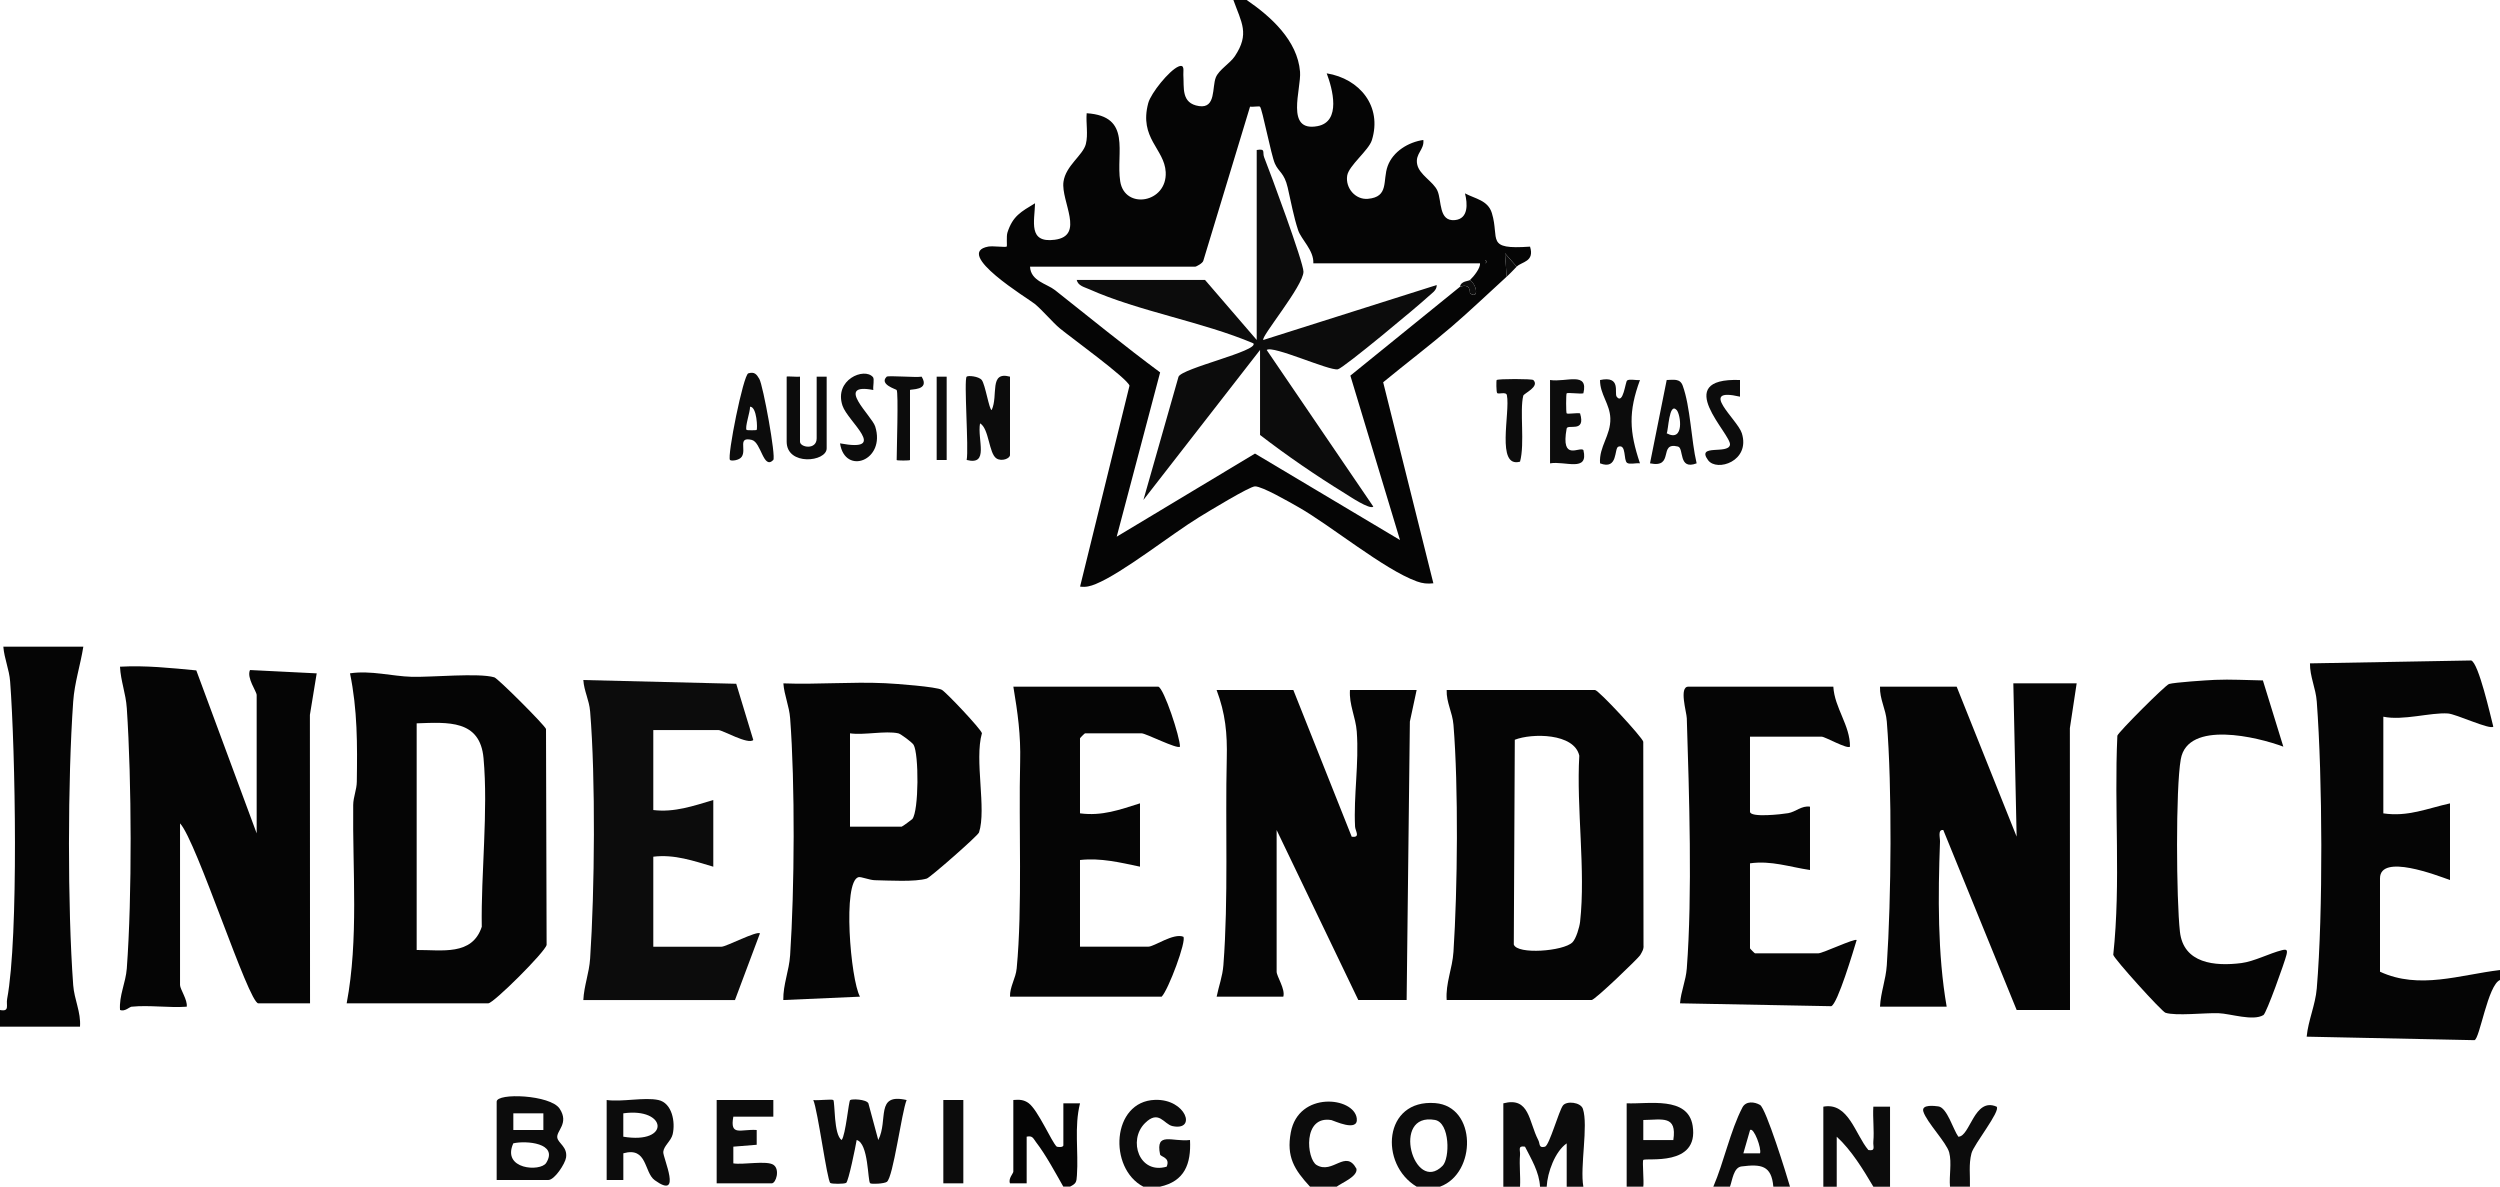 <?xml version="1.0" encoding="UTF-8"?>
<svg id="Layer_1" xmlns="http://www.w3.org/2000/svg" version="1.1" viewBox="0 0 750 356">
  <!-- Generator: Adobe Illustrator 29.7.1, SVG Export Plug-In . SVG Version: 2.1.1 Build 8)  -->
  <defs>
    <style>
      .st0 {
        fill: #050505;
      }

      .st1 {
        fill: #0c0c0c;
      }
    </style>
  </defs>
  <path class="st0" d="M374,0c7.23,4.94,15.25,12.14,16.01,21.51.42,5.21-4.56,18.18,5.25,16.33,7.16-1.35,4.51-11.19,2.75-15.84,9.92,1.61,16.7,9.91,13.55,20.05-.96,3.08-6.96,7.65-7.41,10.66-.56,3.72,2.48,7.26,6.2,6.94,6.46-.55,4.36-5.51,5.96-9.86s6.19-7.15,10.69-7.8c.34,2.98-2.47,4.02-1.86,7.25s4.88,5.21,6.1,8.01c1.32,3.02.31,9.23,5.21,8.78,4.14-.38,3.82-4.98,3.04-8.02,3.05,1.64,6.89,2.05,8.07,5.92,2.4,7.92-2.09,11.01,11.45,10.06,1.41,4.59-2.47,4.47-4,6l-3.52-4,.52,7c-5.52,5.03-11.06,10.33-16.5,15-6.69,5.74-13.78,11.1-20.56,16.69l15.06,60.31c-1.79.2-3.23.06-4.94-.56-9.93-3.58-26.01-16.94-35.78-22.42-2.52-1.42-10.61-6.12-12.8-6.1-1.64.02-14.27,7.72-16.79,9.27-8.4,5.15-22.82,16.66-30.97,20.02-1.6.66-2.96,1.02-4.71.78l14.83-60.28c-.62-2.18-17.7-14.54-20.9-17.19-2.15-1.78-5.12-5.36-7.56-7.37-1.82-1.5-24.56-15.23-13.88-17.17,1.34-.24,5.23.29,5.5,0,.18-.19-.16-3.03.23-4.24,1.61-4.96,4.05-6.18,8.27-8.75-.13,5.43-2.16,12,5.9,10.95,9.18-1.19,1.84-11.52,2.63-17.38.66-4.86,5.85-7.95,6.71-11.33.74-2.91,0-6.26.25-9.25,13.67.89,8.71,11.81,10.06,20.43s14.13,6.5,13.65-2.78c-.36-6.97-8.06-10.13-5.24-20.69.81-3.01,6.29-9.78,9.04-10.96,2.04-.87,1.41,1.4,1.49,2.48.27,3.82-.75,8.56,4.73,9.38,5.13.76,3.83-5.71,5.02-8.62.94-2.3,4.23-4.16,5.68-6.32,4.53-6.76,2.02-10.09-.43-16.93h4ZM441,84c1.13-1.04,3.17-3.61,3-5h-50c.21-3.88-3.63-7.15-4.56-9.94-1.37-4.14-2.15-8.56-3.13-12.79-1.04-4.48-2.69-4.6-3.84-7.19s-3.8-16.51-4.48-17.08c-.26-.22-2.16.13-2.98,0l-14.02,46.24c-.19.73-2.1,1.77-2.48,1.77h-49.5c.2,4.31,5.07,5.12,7.48,7.02,10.45,8.27,20.83,16.74,31.55,24.69l-13.03,49.29,41.49-24.94,43.5,25.94-14.89-49.32,32.9-26.67c3.4-1.1,2.84,1.85,3.01,1.98,2.57,1.88,2.22-2.33-.01-3.98ZM445.5,78v1c.65-.33.65-.67,0-1Z"/>
  <path class="st0" d="M750,294c-3.65,1.49-6.07,17.67-7.66,18.05l-50.34-1.05c.48-4.94,2.61-9.48,3.03-14.46,1.92-22.77,1.72-63.16,0-86.07-.3-4.04-2.07-7.45-2.04-11.46l48.37-.87c2.22.75,5.77,16.53,6.63,19.86-1,1-11.17-3.8-13.61-3.96-5.26-.35-13.44,2.21-19.38.97v29c7.37,1.09,13.11-1.47,20-3v23c-3.8-1.35-21-8.06-21-.5v28c11.79,5.46,23.97.92,36-.5v3Z"/>
  <path class="st0" d="M0,303c3,.59,1.79-1.45,2.14-3.31,3.5-18.7,2.46-74.72.9-95.23-.28-3.7-1.75-6.83-2.04-10.46h24c-.88,5.54-2.64,10.79-3.04,16.46-1.66,23.54-1.72,61.58,0,85.08.32,4.33,2.35,8.08,2.04,12.46H0s0-5,0-5Z"/>
  <path class="st1" d="M451,356v-25c7.91-2.07,7.58,5.47,10.49,11.05.57,1.09.05,2.47,2,1.96,1.31-.34,4.17-10.79,5.41-12.38,1.11-1.43,5.3-.98,5.97,1.02,1.67,5.05-.94,17.4.14,23.36h-5v-13c-3.5,2.44-5.78,8.7-6,13h-2c-.23-4.38-2.59-8.24-4.51-12.01-2.28-.38-1.37,1-1.49,2.49-.26,3.14.18,6.38,0,9.52h-5Z"/>
  <path class="st1" d="M425,356c-11.27-6.72-10.01-26.29,5.56-25.07,12.49.98,12.47,21.04,1.44,25.07h-7ZM432.76,349.76c2.25-2.26,2.25-12.97-2.28-13.78-13.3-2.38-6.3,22.4,2.28,13.78Z"/>
  <path class="st1" d="M343,356c-10.58-5.52-9.52-25.64,3.54-26.04,9.3-.29,12.57,9.43,5.21,7.87-2.6-.55-4.09-5.07-8.29-.86-5.14,5.16-1.68,15.43,6.54,13.03,1.17-2.83-1.82-2.9-1.98-3.68-1.43-6.98,3.67-3.67,8.98-4.32.37,7.2-1.64,12.4-9,14h-5Z"/>
  <path class="st1" d="M547,356v-24c7.52-1.43,9.58,8.36,13.51,13.01,2.28.38,1.36-1,1.49-2.49.3-3.46-.21-7.06,0-10.52h5.01s0,24.01,0,24.01h-5c-3.05-5.15-6.62-11.01-10.99-15v15h-4.01Z"/>
  <path class="st0" d="M319,356c-2.38-4.18-5.28-9.59-8.17-13.33-.87-1.12-1-2.06-2.83-1.67v14h-5c-.59-1.4,1-2.99,1-3.5v-21.5c1.75-.14,3.07-.15,4.57.93,2.82,2.04,7.01,11.83,8.45,13.06.12.1,2.1.37,1.99-.5v-12.5s5,0,5,0c-1.78,7.1-.43,14.42-.93,21.59-.14,2.02-.17,2.45-2.07,3.41h-2Z"/>
  <path class="st1" d="M488,356v-25.01c6.5.3,18.39-2.26,19.8,6.76,1.94,12.41-14.04,9.47-14.81,10.24-.35.35.25,6.52,0,8.01h-5ZM502,342c1.13-7.51-3.31-6.07-9.01-6v6.01s9.01,0,9.01,0Z"/>
  <path class="st1" d="M537,356h-5c-.55-6.4-3.65-6.81-9.54-6.07-2.38.3-2.73,4.01-3.46,6.07h-5c3.16-7.32,5.1-16.79,8.72-23.75,1.05-2.01,3.62-1.75,5.3-.76,1.79,1.06,7.93,20.86,8.98,24.51ZM528,345.99c.56-1.32-1.85-7.9-2.98-6.99l-2.01,6.99h4.99Z"/>
  <path class="st1" d="M393,356c-4.71-5.11-7.12-8.95-5.76-16.27,2.3-12.47,18.93-10.7,19.79-4.24.57,4.33-7.01.64-7.59.54-8.71-1.5-7.46,11.7-4.45,13.48,4.87,2.88,8.7-4.9,11.95,1.12.4,2.34-4.39,4.19-5.93,5.37h-8Z"/>
  <path class="st1" d="M585,356c-.3-3.26.58-7.13-.24-10.26-.78-2.96-6.77-9.08-7.75-12.26-.71-2.29,3.51-1.69,4.51-1.56,2.61.36,4.42,6.93,5.98,9.09,3.55,0,4.73-11.96,11.48-9.01,1.31,1.25-6.83,11.32-7.53,13.96-.88,3.32-.37,6.68-.47,10.03h-6Z"/>
  <path class="st0" d="M39.5,302c-.69.07-2.03,1.57-3.49,1-.32-4.38,1.71-8.13,2.03-12.46,1.6-21.76,1.47-56.24,0-78.08-.3-4.5-1.82-8.08-2.04-12.45,7.7-.43,15.26.39,22.89,1.11l18.11,48.89v-41.5c0-1.09-3.08-5.13-2-7.5l20.01,1-2.04,12.46.04,86.54h-15.5c-2.94,0-18.53-48.73-23.5-54v48.5c0,1.23,2.35,4.59,2,6.5-5.32.39-11.27-.54-16.5,0Z"/>
  <path class="st0" d="M623,205l-2.04,13.46.04,84.54h-16l-22.01-53.99c-1.74-.24-.94,2.27-.99,3.48-.6,16.19-.75,33.68,2,49.51h-20c.22-4.38,1.74-7.96,2.04-12.46,1.35-20.1,1.62-53.17,0-73.08-.31-3.85-2.16-6.67-2.04-10.46h23l17.99,44.99-.99-45.99h19Z"/>
  <path class="st0" d="M104,301c3.63-19.25,1.73-39.81,1.96-59.54.03-2.36,1.05-4.55,1.08-6.92.17-11.15.21-21.62-2.04-32.54,6.16-.94,12.68.88,18.46,1.04,6.05.17,20.16-1.23,24.84.16,1.1.33,15.17,14.4,15.5,15.5l.18,64.77c-.4,2.09-15.93,17.52-17.48,17.52h-42.5ZM125,217v68c7.5-.07,16.65,1.83,19.53-6.97-.26-16.11,1.97-34.71.53-50.58-1.05-11.58-10.64-10.77-20.05-10.45Z"/>
  <path class="st0" d="M388,207l17.51,44.01c2.73.36,1.08-1.7,1.01-3.02-.47-9.3,1.22-18.99.51-28.52-.32-4.33-2.35-8.08-2.04-12.46h20l-2.03,9.47-.97,83.53h-14.5l-24.5-51v42.5c0,1.4,2.67,5.25,2,7.5h-20c.66-3.25,1.77-6.06,2.03-9.47,1.54-20.09.53-41.78,1.01-61.99.18-7.52-.4-13.5-3.05-20.55h23Z"/>
  <path class="st0" d="M434,300c-.34-5.11,1.71-9.35,2.04-14.46,1.23-18.83,1.52-49.44,0-68.08-.31-3.85-2.16-6.67-2.04-10.46h44.5c1.07,0,14.23,14.22,14.48,15.52l.07,61.03c.13,1.21-.44,2.02-1,3-.5.87-13.56,13.45-14.55,13.45h-43.5ZM471.72,282.72c1.11-1.11,2.12-4.54,2.31-6.2,1.71-15.38-1.15-34.07-.24-49.81-1.52-6.81-14.25-6.79-19.35-4.78l-.3,61.42c1.01,3.1,14.91,2.03,17.58-.64Z"/>
  <path class="st0" d="M293.69,249.75c-.33.99-14.64,13.5-15.64,13.81-3.5,1.08-11.52.58-15.6.5-1.57-.03-4.15-1.1-4.88-.92-4.87,1.2-2.42,30.69.42,35.86l-23,1.01c-.07-4.74,1.73-8.65,2.05-13.46,1.32-19.82,1.5-51.37,0-71.08-.28-3.7-1.75-6.83-2.03-10.46,10.13.39,20.41-.52,30.54-.05,3.2.15,15.38,1.05,17.01,1.99,1.33.76,11.67,11.7,12.02,13.01-2.31,8.05,1.43,22.75-.88,29.79ZM269.5,220c-3.91-.85-10.25.61-14.5,0v28h15.5c.2,0,3.07-2.14,3.2-2.29,1.97-2.44,1.99-19.58.37-22.28-.43-.71-3.86-3.28-4.57-3.43Z"/>
  <path class="st1" d="M175,300c.22-4.38,1.74-7.96,2.04-12.46,1.36-20.29,1.66-53.99,0-74.08-.3-3.58-1.81-6.04-2.04-9.45l45.87,1.12,5.12,16.87c-1.57,1.49-9.19-2.99-10.5-2.99h-19.5v24c6.33.78,12.08-1.26,18-3v20c-5.92-1.74-11.67-3.78-18-3v27h20.5c1.34,0,10.63-4.85,11.49-3.99l-7.49,19.99h-45.5Z"/>
  <path class="st0" d="M550,206c.36,6.39,5.07,11.63,4.99,18-.76.84-7.48-3-8.49-3h-21.5v22.5c0,1.88,9.6.77,11.45.45,2.31-.4,4.03-2.33,6.55-1.95v19c-6.13-.9-11.62-2.9-18-2v25.5c0,.11,1.39,1.5,1.5,1.5h19c1.29,0,10.93-4.56,11.5-3.99-.95,3.14-5.72,19.2-7.63,19.85l-45.36-.86c.28-3.63,1.75-6.76,2.03-10.46,1.7-22.29.71-52.34,0-75.08-.06-1.79-2.4-9.46.46-9.46h43.5Z"/>
  <path class="st0" d="M347.5,206c1.7.52,6.53,15.16,6.49,18-.76.85-10.23-4-11.49-4h-17c-.11,0-1.5,1.39-1.5,1.5v22.5c6.63.88,11.9-1.08,18-3v19c-6.01-1.26-11.75-2.68-18-2v26h20.5c1.77,0,7.5-4.15,10.49-2.99,1.08,1.08-4.5,16.02-6.49,17.99h-45.5c-.06-3.06,1.71-5.41,2.01-8.49,1.76-18.39.56-42.72,1.04-61.97.2-8.1-.73-14.66-2.04-22.54h43.5Z"/>
  <path class="st0" d="M678.87,204.13l6.13,19.87c-7.7-2.9-28.67-7.99-30.76,3.74-1.58,8.87-1.33,42.27-.26,51.79s10.46,10.41,18.45,9.39c3.82-.49,8.48-2.95,12.15-3.86,1.45-.36,1.72-.08,1.37,1.37-.53,2.19-6.01,17.54-6.92,18.09-3.15,1.89-9.9-.44-13.48-.56-4.06-.14-12.79.88-15.91-.13-1.12-.36-15.47-16.23-15.66-17.39,2.33-21.75.21-43.85,1.23-65.74.33-1.1,14.41-15.18,15.5-15.5,1.65-.49,11.16-1.13,13.76-1.24,4.77-.21,9.65.1,14.41.17Z"/>
  <path class="st1" d="M249.99,330.01c.54.56.09,10.49,2.51,11.99,1.2-1.56,2.09-11.54,2.53-11.96s4.77-.3,5.48.94l2.97,11.03c3.09-6.03-.99-14.18,8.51-12-1.49,3.54-4.02,23.23-5.94,24.55-.82.56-4.64.76-5.02.4-.74-.7-.44-12.01-4.03-12.96-.31,1.92-2.45,12.42-3.15,12.86-.59.37-4.35.36-4.76.03-.98-.8-3.73-21.73-5.1-24.88,1.25.21,5.64-.35,5.99,0Z"/>
  <path class="st1" d="M149,354v-23.5c0-2.71,16.13-2.08,18.89,2.1,2.93,4.43-1.06,6.65-.7,8.72.29,1.68,3.1,2.76,2.63,5.94-.28,1.87-3.45,6.74-5.33,6.74h-15.5ZM163.01,333.99h-9.01v5.01h9.01v-5.01ZM163.86,348.87c3.74-5.99-6.09-6.75-9.87-5.87-3.57,7.88,8.17,8.6,9.87,5.87Z"/>
  <path class="st1" d="M197.5,330c4.15.89,5.16,6.65,4.3,10.29-.48,2.01-2.64,3.41-2.82,5.27-.16,1.73,5.89,14.59-2.55,8.51-3.27-2.35-2.16-10.14-9.43-8.08v8.01s-5,0-5,0v-24c4.54.65,11.32-.9,15.5,0ZM186.99,341.01c14.26,2.37,13.16-8.86,0-7.01v7.01Z"/>
  <path class="st1" d="M232,330v5.01s-12,0-12,0c-1.11,6.02,2.27,3.65,7.01,3.99v4.43s-7.01.57-7.01.57v5.01c2.82.51,10.04-.94,12.05.45s.75,5.55-.55,5.55h-16.5v-25h17Z"/>
  <path class="st1" d="M290,113c.42-.41,3.59-.12,4.51.99,1.07,1.3,2.25,9.03,2.99,9.02,2.06-4.37-.89-11.75,5.5-10.01v23.5c0,1.05-2.47,2.03-4.04,1.04-2.33-1.45-2.21-8.98-4.95-10.54-.88,4.91,2.85,12.76-4.01,10.99.67-3.36-.89-24.12,0-25Z"/>
  <path class="st1" d="M485,119.01c1.97,2.57,2.6-4.5,3.14-4.87.78-.53,2.73.02,3.85-.13-3.49,9.54-3.21,15.42,0,24.99-1.12-.16-3.07.4-3.85-.13-1.16-.79-.16-5.71-2.63-4.87-1.33.45.01,7.13-5.5,5-.34-5.09,3.25-8.32,3.09-13.51-.13-4.31-3.14-7.23-3.09-11.48,6.49-1.38,4.18,3.94,5,5Z"/>
  <path class="st1" d="M231.99,137.99c-3,3.06-3.6-5.34-6.47-6.02-4.32-1.02-1.53,2.86-3,5.05-.75,1.12-3.15,1.35-3.52.97-.93-.95,3.99-25.56,5.5-25.99,1.83-.52,2.45.23,3.3,1.68,1.12,1.9,5.05,23.43,4.18,24.31ZM226.99,129c.29-.28.12-7.01-1.98-6.99.09,1.43-1.67,6.35-1.01,6.99.11.1,2.88.11,2.99,0Z"/>
  <path class="st1" d="M508.99,139c-5.58,2.14-3.72-4.57-5.61-5.04-6.03-1.5-.87,6.59-8.38,5.04l5.01-25c2.04-.04,3.99-.53,4.8,1.69,2.34,6.43,2.54,16.41,4.18,23.31ZM502.99,123c-2.32-2.48-2.47,6.32-2.99,6.99,5.4,2.84,4.21-5.68,2.99-6.99Z"/>
  <path class="st1" d="M240,113v19.5c0,1.75,5,2.59,5-1v-18.5h3v21.5c0,4.09-12,5.34-12-2v-19.5c0-.2,3.28.13,4,0Z"/>
  <path class="st1" d="M465,114c4.87.75,11.63-2.69,10.01,4-1.11.23-4.7-.3-5.01,0-.21.21-.22,5.8,0,6.01.3.29,3.07-.21,4.02,0,1.81,6.01-3.76,3.08-4.03,4.57-1.82,10.03,3.88,5.27,5.03,6.43,1.64,6.77-5.52,3.2-10.01,4v-25Z"/>
  <path class="st1" d="M261.88,113.12c.51.59-.05,2.8.12,3.88-11.77-2.26-.47,7.7.56,10.94,3.24,10.24-9.1,14.76-10.55,5.07,14.76,2.76,2.37-6.47.75-11.28-2.63-7.81,6.55-11.62,9.12-8.6Z"/>
  <path class="st1" d="M522,114v5c-12.83-2.96-.75,6.81.55,10.97,2.63,8.4-7.5,11.65-10.12,8.09-3.65-4.97,5.96-1.66,6.56-4.58.63-3.07-18.11-20.23,3-19.48Z"/>
  <rect class="st1" x="283" y="330" width="6" height="25"/>
  <path class="st1" d="M460,114.01c1.99,2-2.84,3.99-3.02,4.7-1.12,4.49.51,14.39-.97,19.79-7.3,2.02-2.89-14.73-3.94-19.94-.23-1.16-2.5-.19-2.92-.65-.28-.3-.29-3.75-.15-3.9.38-.4,10.61-.39,11,0Z"/>
  <path class="st1" d="M269,117c-.15-.24-5.34-1.68-3-3.99.43-.42,8.74.3,10.49-.01,2.63,4.27-3.49,3.67-3.49,4.01v21c0,.2-4,.2-4,0,0-3.05.57-20.12,0-21Z"/>
  <rect class="st1" x="281" y="113" width="3" height="25"/>
  <path class="st1" d="M455,80c-1.11,1.1-1.5,1.64-3,3l-.52-7,3.52,4Z"/>
  <path class="st1" d="M441,84c2.24,1.65,2.59,5.86.01,3.98-.18-.13.39-3.08-3.01-1.98.3-1.75,2.6-1.63,3-2Z"/>
  <path class="st1" d="M445.5,78c.65.33.65.67,0,1v-1Z"/>
  <path class="st1" d="M377,45c2.84-.49,1.64.67,2.25,2.2,1.84,4.63,11.81,31.54,11.79,34.32-.03,4.25-12.99,19.74-12.04,20.47l52.01-16.48c.08,1.61-1.52,2.5-2.54,3.46-2.81,2.64-25.41,21.48-27.11,21.82-2.59.52-19.62-7.32-21.35-5.79l31.99,46.99c-1.07.99-7.24-3.18-8.52-3.97-8.69-5.34-17.44-11.35-25.47-17.53v-25.5l-34.99,45,10.53-36.96c.93-2.54,24.21-7.77,22.46-10.03-15.35-6.51-34.32-9.56-49.27-16.24-1.4-.63-3.33-1-3.73-2.77h38.5l15.5,18v-57Z"/>
</svg>